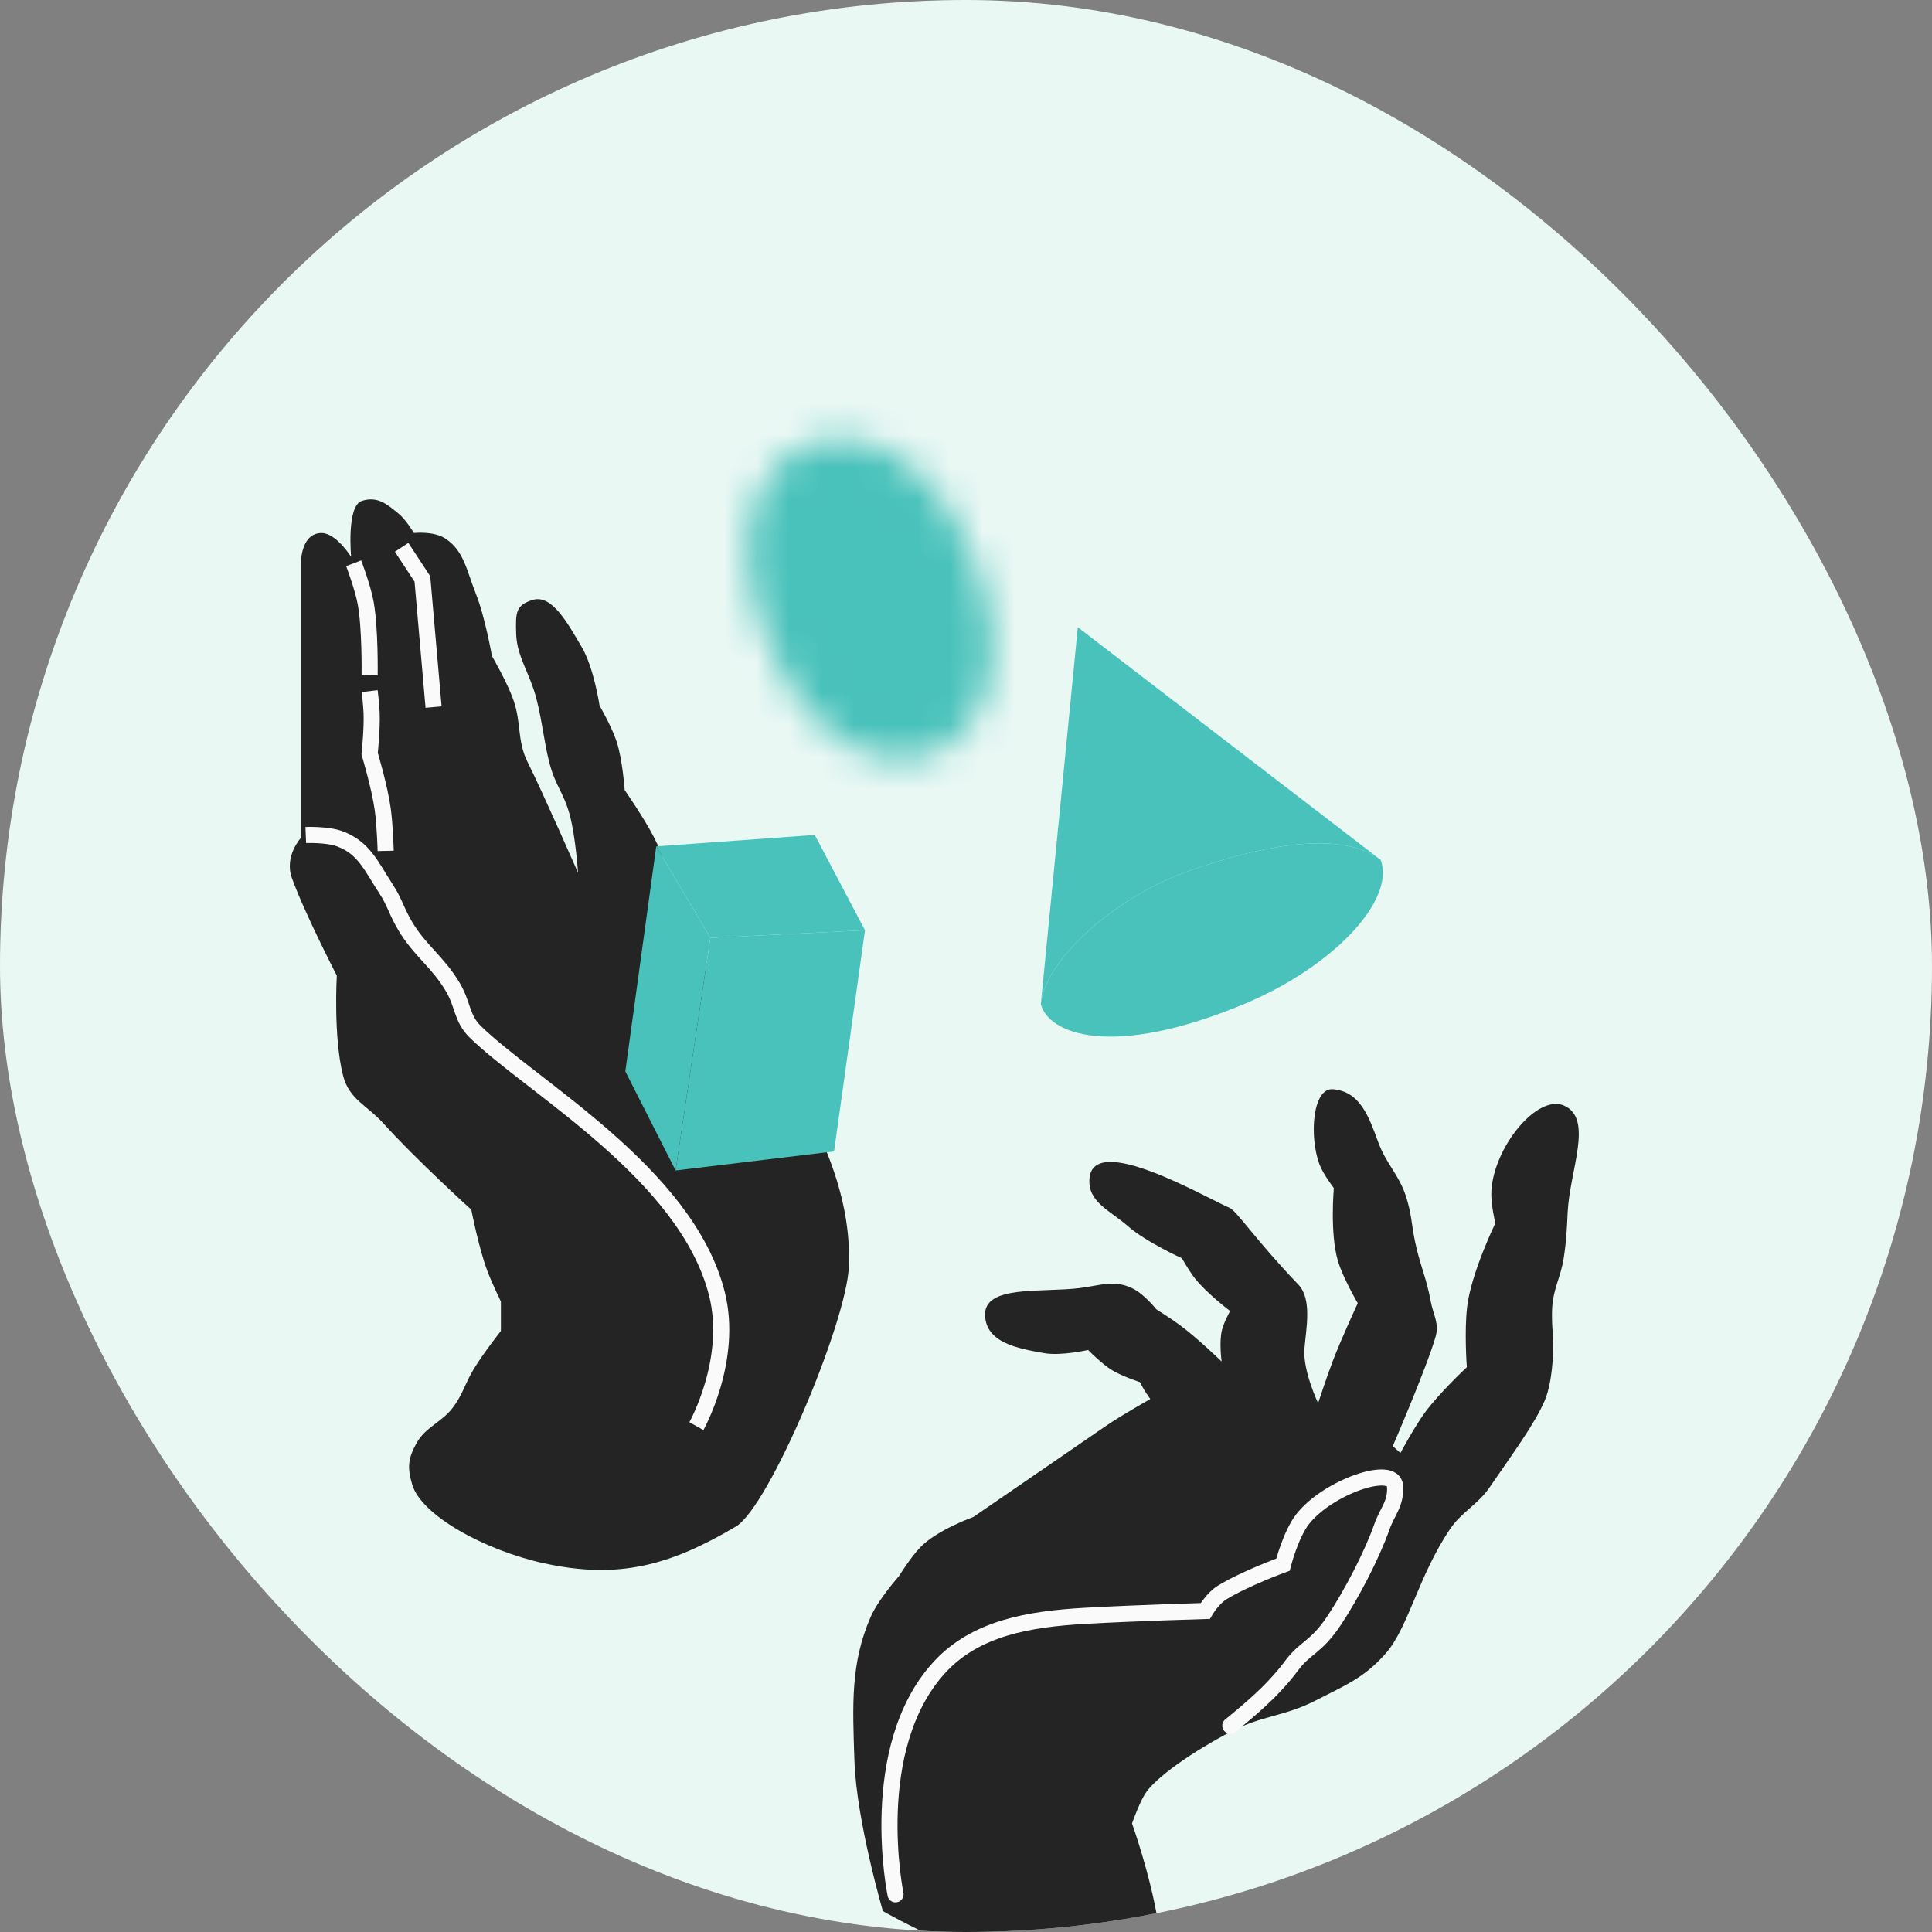 <?xml version="1.0" encoding="UTF-8"?> <svg xmlns="http://www.w3.org/2000/svg" width="60" height="60" viewBox="0 0 60 60" fill="none"><rect x="0" y="0" width="60" height="60" fill="#808080" stroke="none"/><g clip-path="url(#clip0_3102_3592)"><rect width="60" height="60" rx="30" fill="#EAF8F4"></rect><path d="M12.938 44.813C12.655 45.32 12.656 45.599 12.799 46.096C13.078 47.066 15.069 48.15 16.893 48.549C19.209 49.055 20.802 48.62 22.853 47.408C23.883 46.799 26.29 41.077 26.362 39.338C26.551 34.8 22.212 30.697 21.293 28.929C20.742 27.869 20.86 27.085 20.319 26.02C20.009 25.412 19.4 24.537 19.4 24.537C19.4 24.537 19.336 23.593 19.149 23.026C18.998 22.568 18.62 21.914 18.62 21.914C18.62 21.914 18.443 20.726 18.063 20.089C17.638 19.376 17.144 18.435 16.531 18.634C16.03 18.797 16.006 18.995 16.03 19.689C16.054 20.411 16.466 20.916 16.67 21.743C16.855 22.486 16.887 22.997 17.06 23.682C17.247 24.416 17.508 24.603 17.701 25.336C17.878 26.01 17.951 27.104 17.951 27.104C17.951 27.104 16.837 24.566 16.392 23.682C16.052 23.006 16.197 22.458 15.946 21.743C15.749 21.18 15.278 20.374 15.278 20.374C15.278 20.374 15.066 19.16 14.777 18.435C14.492 17.724 14.413 17.104 13.83 16.724C13.46 16.483 12.855 16.553 12.855 16.553C12.855 16.553 12.611 16.142 12.381 15.954C12.014 15.652 11.725 15.403 11.24 15.555C10.755 15.706 10.905 17.294 10.905 17.294C10.905 17.294 10.443 16.553 9.986 16.553C9.346 16.553 9.346 17.465 9.346 17.465V26.02C9.346 26.02 8.817 26.59 9.067 27.275C9.485 28.416 10.46 30.298 10.46 30.298C10.46 30.298 10.348 32.208 10.655 33.406C10.844 34.147 11.401 34.326 11.908 34.889C12.909 36.001 14.637 37.569 14.637 37.569C14.637 37.569 14.866 38.76 15.139 39.48C15.281 39.856 15.556 40.421 15.556 40.421V41.334C15.556 41.334 15.025 42.007 14.721 42.503C14.444 42.954 14.375 43.311 14.052 43.729C13.707 44.177 13.215 44.318 12.938 44.813Z" fill="#242424"></path><path d="M32.729 61.288C30.636 61.197 27.419 59.351 27.419 59.351C27.419 59.351 26.599 56.545 26.536 54.696C26.476 52.94 26.412 51.665 27.035 50.225C27.274 49.669 27.916 48.951 27.916 48.951C27.916 48.951 28.269 48.378 28.58 48.053C29.094 47.515 30.227 47.111 30.227 47.111C30.227 47.111 32.542 45.52 34.343 44.286C34.863 43.929 35.725 43.449 35.725 43.449C35.725 43.449 35.607 43.286 35.54 43.176C35.481 43.08 35.401 42.923 35.401 42.923C35.401 42.923 34.837 42.74 34.518 42.542C34.202 42.345 33.792 41.925 33.792 41.925C33.792 41.925 32.953 42.116 32.426 42.023C31.588 41.876 30.62 41.696 30.592 40.845C30.562 39.894 32.358 40.152 33.549 40C34.172 39.92 34.606 39.737 35.17 40.011C35.542 40.192 35.91 40.662 35.91 40.662C35.91 40.662 36.348 40.937 36.616 41.133C37.169 41.535 37.938 42.283 37.938 42.283C37.938 42.283 37.854 41.669 37.951 41.296C38.013 41.057 38.202 40.715 38.202 40.715C38.202 40.715 37.43 40.134 37.066 39.645C36.909 39.434 36.705 39.076 36.705 39.076C36.705 39.076 35.594 38.576 35.017 38.07C34.462 37.584 33.772 37.33 33.835 36.595C33.959 35.16 37.407 37.173 38.182 37.509C38.414 37.609 38.973 38.485 40.321 39.894C40.75 40.343 40.566 41.241 40.511 41.879C40.453 42.56 40.935 43.578 40.935 43.578C40.935 43.578 41.199 42.769 41.394 42.26C41.666 41.55 42.167 40.472 42.167 40.472C42.167 40.472 41.712 39.701 41.55 39.157C41.297 38.31 41.424 36.897 41.424 36.897C41.424 36.897 41.092 36.471 40.974 36.151C40.655 35.286 40.762 33.772 41.4 33.827C42.246 33.9 42.514 34.686 42.807 35.483C43.061 36.171 43.45 36.475 43.672 37.18C43.838 37.705 43.831 37.996 43.941 38.536C44.091 39.275 44.295 39.661 44.43 40.402C44.509 40.834 44.705 41.094 44.583 41.516C44.308 42.472 43.254 44.911 43.254 44.911L43.492 45.124C43.492 45.124 43.918 44.324 44.26 43.858C44.7 43.258 45.554 42.459 45.554 42.459C45.554 42.459 45.472 41.361 45.563 40.588C45.687 39.538 46.438 37.989 46.438 37.989C46.438 37.989 46.295 37.388 46.315 36.999C46.384 35.637 47.733 33.972 48.569 34.334C49.498 34.735 48.749 36.348 48.686 37.637C48.658 38.199 48.648 38.517 48.562 39.072C48.467 39.678 48.247 39.989 48.205 40.6C48.177 40.992 48.238 41.607 48.238 41.607C48.238 41.607 48.267 42.817 47.97 43.503C47.659 44.224 46.994 45.122 46.25 46.206C45.901 46.715 45.386 46.965 45.04 47.475C44.055 48.924 43.738 50.552 43.034 51.35C42.358 52.117 41.769 52.341 40.86 52.809C39.89 53.308 39.206 53.269 38.239 53.771C37.079 54.373 35.844 55.217 35.538 55.747C35.35 56.072 35.156 56.63 35.156 56.63C35.156 56.63 35.72 58.196 35.961 59.679C36.031 60.108 36.166 60.496 35.841 60.785C35.258 61.305 34.121 61.348 32.729 61.288Z" fill="#242424"></path><path d="M27.811 58.83C27.811 58.83 26.877 54.291 29.174 51.782C30.297 50.556 31.961 50.279 33.699 50.181C35.337 50.09 37.431 50.03 37.431 50.03C37.431 50.03 37.66 49.637 37.954 49.457C38.666 49.02 39.844 48.592 39.844 48.592C39.844 48.592 40.084 47.649 40.457 47.175C41.244 46.175 43.286 45.476 43.325 46.154C43.356 46.711 43.09 46.925 42.918 47.412C42.603 48.307 41.971 49.514 41.447 50.305C40.868 51.18 40.553 51.14 40.12 51.717C39.887 52.027 39.789 52.133 39.557 52.383C39.077 52.902 38.208 53.592 38.208 53.592" stroke="#FAFAFA" stroke-width="0.5" stroke-linecap="round"></path><path d="M9.496 25.932C9.496 25.932 10.158 25.905 10.549 26.049C11.307 26.329 11.531 26.906 11.989 27.606C12.27 28.036 12.309 28.301 12.598 28.781C13.055 29.54 13.598 29.869 14.066 30.661C14.384 31.2 14.335 31.627 14.758 32.041C16.531 33.774 21.322 36.447 22.264 40.178C22.783 42.234 21.627 44.29 21.627 44.29" stroke="#FAFAFA" stroke-width="0.5"></path><path d="M26.863 28.89L25.903 35.758L20.981 36.35L22.061 29.127L26.863 28.89Z" fill="#49C2BB"></path><path d="M22.061 29.127L20.981 36.35L19.42 33.272L20.38 26.285L22.061 29.127Z" fill="#49C2BB"></path><path d="M26.863 28.89L22.061 29.127L20.38 26.285L25.303 25.93L26.863 28.89Z" fill="#49C2BB"></path><path d="M11.48 21.463C11.48 21.463 11.53 21.871 11.541 22.137C11.561 22.633 11.48 23.405 11.48 23.405C11.48 23.405 11.793 24.449 11.886 25.131C11.959 25.664 11.977 26.425 11.977 26.425" stroke="#FAFAFA" stroke-width="0.5"></path><path fill-rule="evenodd" clip-rule="evenodd" d="M33.472 19.479L32.324 31.182C32.459 29.805 34.619 27.861 36.914 27.051C39.438 26.16 41.733 25.826 42.88 26.707L33.472 19.479Z" fill="#49C2BB"></path><path d="M36.914 27.051C34.619 27.861 32.459 29.805 32.324 31.182C32.554 32.1 34.504 32.903 38.635 31.182C41.389 30.035 43.339 27.969 42.88 26.707C41.733 25.826 39.438 26.16 36.914 27.051Z" fill="#49C2BB"></path><path d="M10.984 17.493C10.984 17.493 11.265 18.23 11.356 18.725C11.502 19.525 11.479 20.967 11.479 20.967" stroke="#FAFAFA" stroke-width="0.5"></path><path d="M12.473 16.997L13.118 17.98L13.465 21.959" stroke="#FAFAFA" stroke-width="0.5"></path><mask id="path-11-inside-1_3102_3592" fill="white"><ellipse cx="27.029" cy="18.608" rx="3.442" ry="5.163" transform="rotate(-22.007 27.029 18.608)"></ellipse></mask><path d="M25.584 19.192C25.684 19.439 25.733 19.659 25.752 19.829C25.771 20.003 25.754 20.084 25.757 20.069C25.759 20.06 25.797 19.873 25.988 19.607C26.194 19.32 26.556 18.976 27.09 18.76L30.837 28.031C33.751 26.854 35.105 24.246 35.55 22.094C36.003 19.901 35.708 17.555 34.856 15.445L25.584 19.192ZM27.09 18.76C27.623 18.544 28.123 18.54 28.47 18.603C28.793 18.663 28.95 18.77 28.958 18.775C28.971 18.784 28.902 18.738 28.794 18.599C28.69 18.464 28.573 18.272 28.473 18.025L19.201 21.772C20.054 23.881 21.472 25.774 23.322 27.036C25.137 28.274 27.924 29.209 30.837 28.031L27.09 18.76ZM28.473 18.025C28.373 17.778 28.324 17.558 28.305 17.389C28.286 17.214 28.303 17.133 28.3 17.148C28.298 17.157 28.26 17.344 28.069 17.61C27.863 17.897 27.501 18.241 26.967 18.457L23.22 9.186C20.307 10.363 18.952 12.971 18.507 15.123C18.054 17.316 18.349 19.663 19.201 21.772L28.473 18.025ZM26.967 18.457C26.434 18.673 25.934 18.677 25.587 18.614C25.264 18.555 25.107 18.447 25.099 18.442C25.086 18.433 25.155 18.479 25.263 18.618C25.367 18.753 25.484 18.945 25.584 19.192L34.856 15.445C34.003 13.336 32.585 11.443 30.735 10.181C28.92 8.943 26.134 8.008 23.22 9.186L26.967 18.457Z" fill="#49C2BB" mask="url(#path-11-inside-1_3102_3592)"></path></g><defs><clipPath id="clip0_3102_3592"><rect width="60" height="60" rx="30" fill="white"></rect></clipPath></defs></svg> 